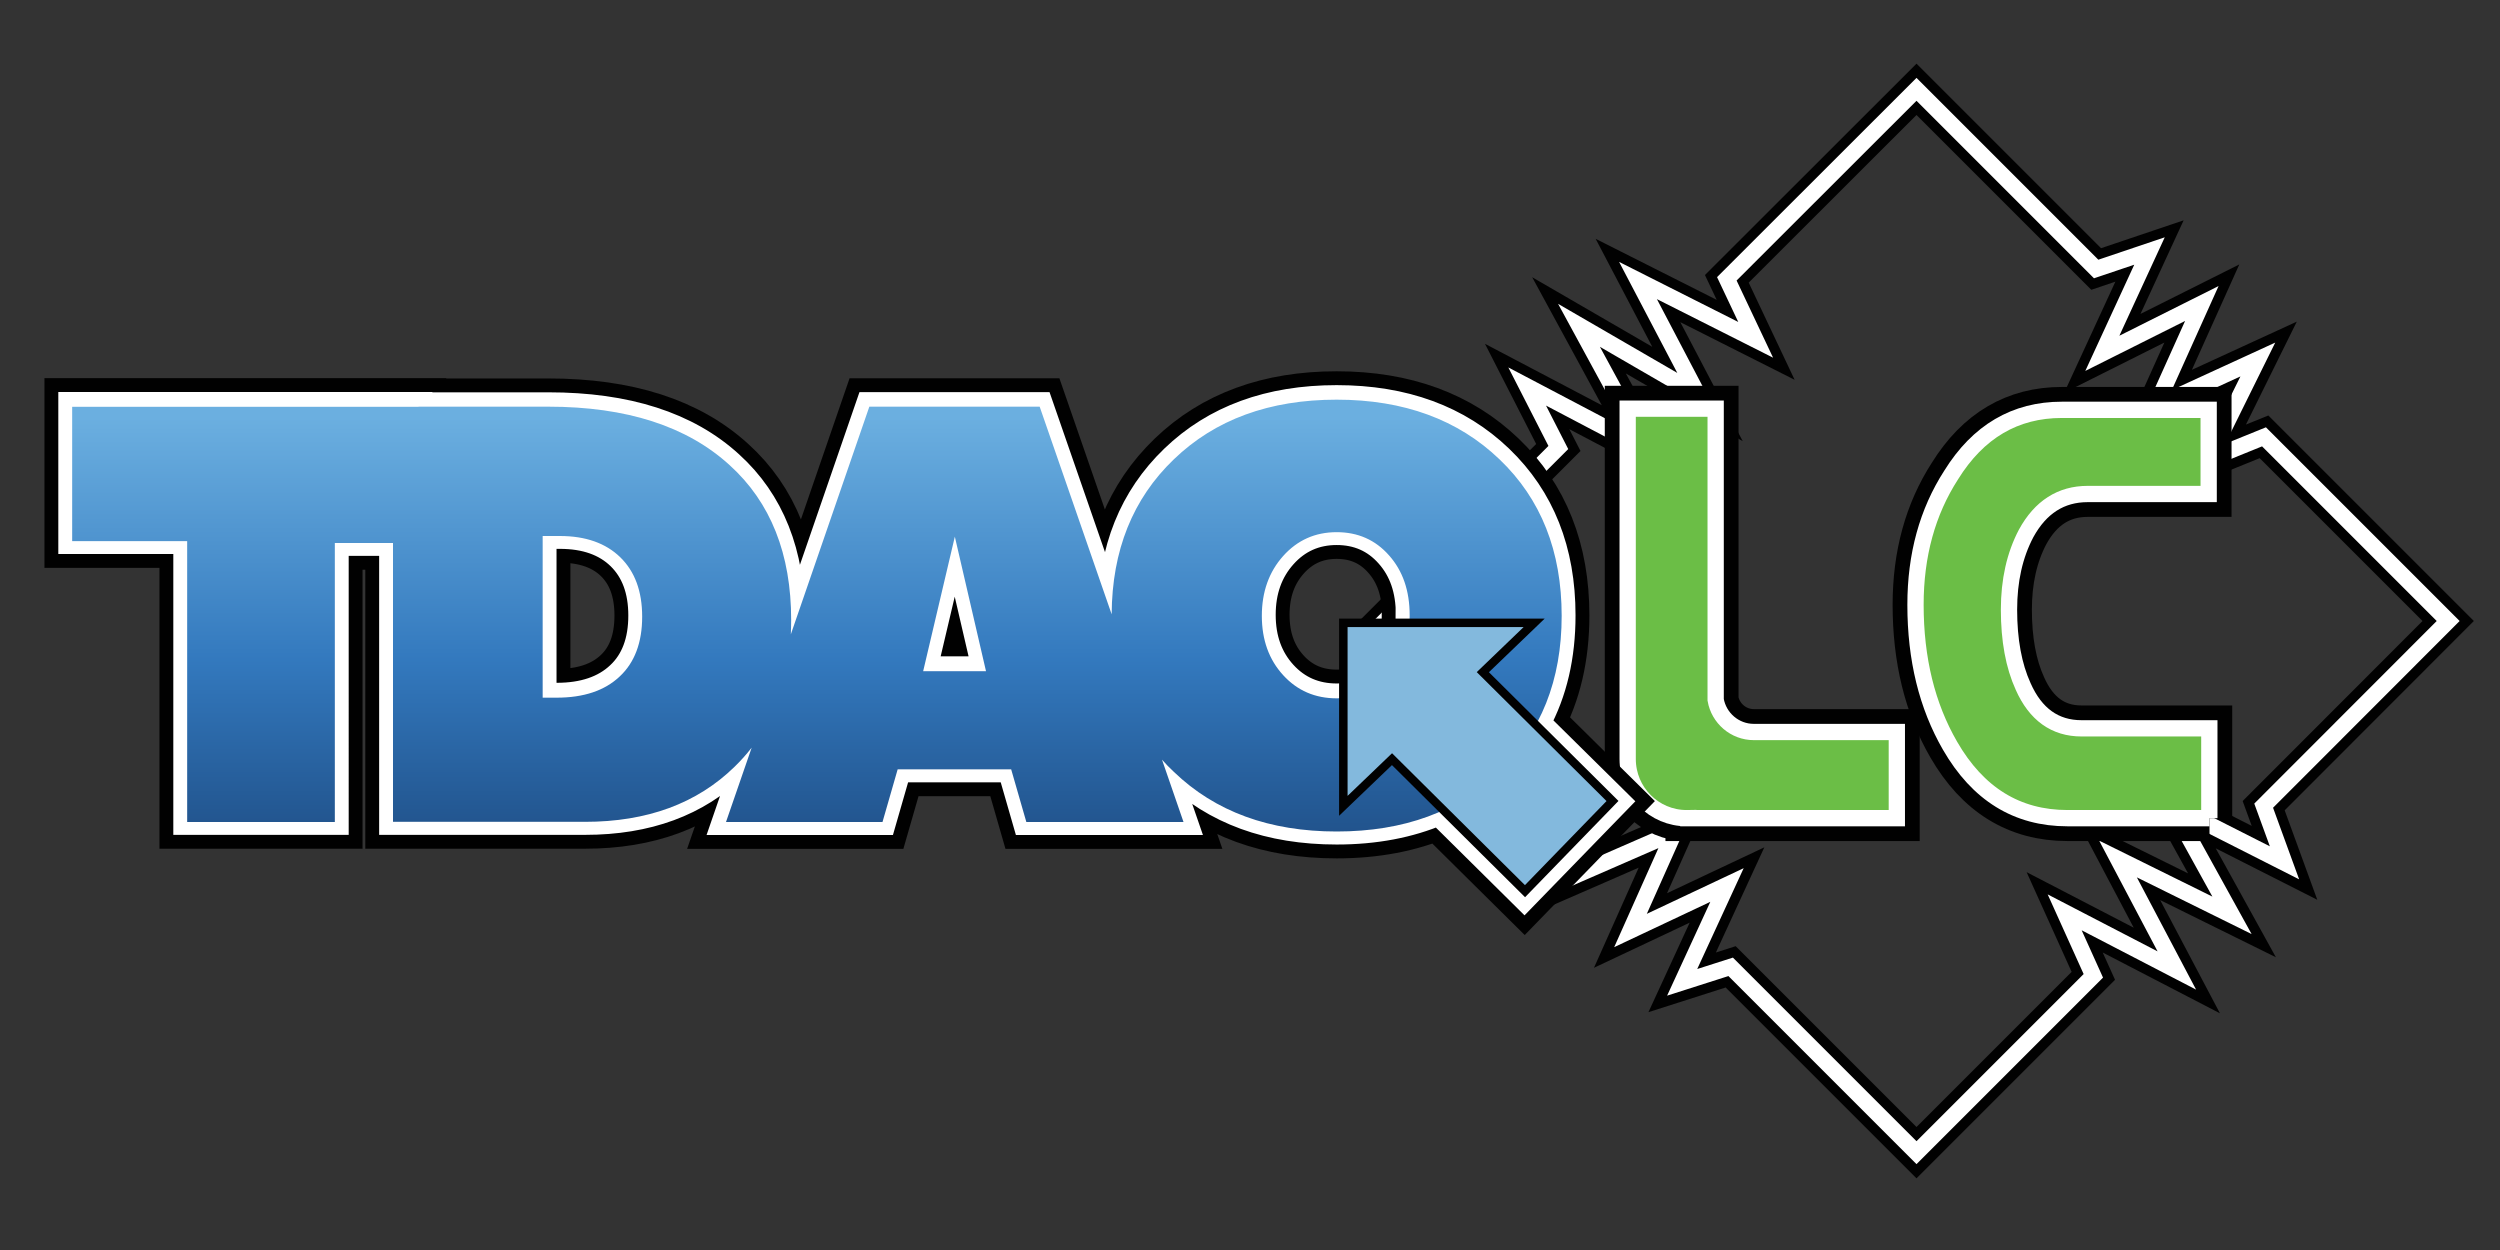 <?xml version="1.0" encoding="utf-8"?>
<!-- Generator: Adobe Illustrator 24.0.1, SVG Export Plug-In . SVG Version: 6.00 Build 0)  -->
<svg version="1.1" id="Layer_1" xmlns="http://www.w3.org/2000/svg" xmlns:xlink="http://www.w3.org/1999/xlink" x="0px" y="0px"
	 viewBox="0 0 150 75" style="enable-background:new 0 0 150 75;" xml:space="preserve">
<rect x="0" y="0" width="150" height="75" fill="#333333" stroke="none"/>
<style type="text/css">
	.st0{fill:none;stroke:#010101;stroke-width:2.178;}
	.st1{fill:none;stroke:#FFFFFF;stroke-width:0.973;}
	.st2{fill:url(#SVGID_1_);stroke:#010101;stroke-width:2.746;}
	.st3{fill:url(#SVGID_2_);stroke:#010101;stroke-width:2.746;}
	.st4{fill:#6BBE46;stroke:#FFFFFF;stroke-width:0.977;}
	.st5{fill-rule:evenodd;clip-rule:evenodd;fill:#02679A;stroke:#010101;stroke-width:3.326;stroke-linecap:square;}
	.st6{fill-rule:evenodd;clip-rule:evenodd;fill:#02679A;stroke:#FFFFFF;stroke-width:1.663;stroke-linecap:square;}
	.st7{fill-rule:evenodd;clip-rule:evenodd;fill:url(#SVGID_3_);}
	.st8{fill-rule:evenodd;clip-rule:evenodd;fill:#83B9DD;stroke:#010101;stroke-width:0.51;}
</style>
<g>
	<polygon class="st0" points="125.77,16.14 128.97,15.06 126.14,21.2 132.11,18.21 129.33,24.39 135.47,21.57 132.51,27.56 
		135.84,26.21 146.89,37.26 135.82,48.34 137.07,51.77 130.28,48.33 133.92,54.92 127.08,51.54 130.61,58.23 123.88,54.74 
		125.6,58.55 114.99,69.16 103.84,58.01 100.93,58.94 103.62,53.1 97.83,55.83 100.46,49.94 94.52,52.53 97.06,46.53 93.77,47.94 
		83.09,37.26 93.5,26.85 91.63,23.19 98.78,26.95 94.74,19.52 101.85,23.64 98.28,16.83 105.34,20.39 103.61,16.73 114.99,5.36 	"/>
	<polygon class="st1" points="125.77,16.14 128.97,15.06 126.14,21.2 132.11,18.21 129.33,24.39 135.47,21.57 132.51,27.56 
		135.84,26.21 146.89,37.26 135.82,48.34 137.07,51.77 130.28,48.33 133.92,54.92 127.08,51.54 130.61,58.23 123.88,54.74 
		125.6,58.55 114.99,69.16 103.84,58.01 100.93,58.94 103.62,53.1 97.83,55.83 100.46,49.94 94.52,52.53 97.06,46.53 93.77,47.94 
		83.09,37.26 93.5,26.85 91.63,23.19 98.78,26.95 94.74,19.52 101.85,23.64 98.28,16.83 105.34,20.39 103.61,16.73 114.99,5.36 	"/>
	<linearGradient id="SVGID_1_" gradientUnits="userSpaceOnUse" x1="114.942" y1="36.839" x2="132.574" y2="36.839">
		<stop  offset="0" style="stop-color:#FDD700"/>
		<stop  offset="1" style="stop-color:#F07523"/>
	</linearGradient>
	<path class="st2" d="M132.57,49.09h-8.52c-3.03,0-5.38-1.45-7.05-4.35c-1.38-2.39-2.07-5.2-2.07-8.45c0-2.98,0.71-5.57,2.14-7.79
		c1.62-2.61,3.84-3.91,6.64-3.91h8.81v5.05h-7.26c-1.6,0-2.83,0.79-3.69,2.36c-0.69,1.31-1.03,2.83-1.03,4.58
		c0,1.82,0.28,3.36,0.85,4.61c0.74,1.67,1.91,2.51,3.5,2.51h7.67V49.09z"/>
	<linearGradient id="SVGID_2_" gradientUnits="userSpaceOnUse" x1="97.674" y1="36.803" x2="113.835" y2="36.803">
		<stop  offset="0" style="stop-color:#FDD700"/>
		<stop  offset="1" style="stop-color:#F07523"/>
	</linearGradient>
	<path class="st3" d="M105.3,43.92L105.3,43.92c-0.02,0-0.04,0-0.06,0h-0.01c-1.15,0-2.1-0.84-2.29-1.93V24.52h-5.28v21h0
		c0,0.01,0,0.01,0,0.02c0,1.96,1.58,3.55,3.54,3.55h0.02c0.03,0,0.06-0.01,0.08-0.01v0.01h12.51v-5.17H105.3z"/>
	<path class="st4" d="M132.57,49.09h-8.52c-3.03,0-5.38-1.45-7.05-4.35c-1.38-2.39-2.07-5.2-2.07-8.45c0-2.98,0.71-5.57,2.14-7.79
		c1.62-2.61,3.84-3.91,6.64-3.91h8.81v5.05h-7.26c-1.6,0-2.83,0.79-3.69,2.36c-0.69,1.31-1.03,2.83-1.03,4.58
		c0,1.82,0.28,3.36,0.85,4.61c0.74,1.67,1.91,2.51,3.5,2.51h7.67V49.09z"/>
	<path class="st4" d="M105.3,43.92L105.3,43.92c-0.02,0-0.04,0-0.06,0h-0.01c-1.15,0-2.1-0.84-2.29-1.93V24.52h-5.28v21h0
		c0,0.01,0,0.01,0,0.02c0,1.96,1.58,3.55,3.54,3.55h0.02c0.03,0,0.06-0.01,0.08-0.01v0.01h12.51v-5.17H105.3z"/>
	<g>
		<g>
			<path class="st5" d="M25.11,24.35h-1.53H4.33v8.06h6.9v16.85h8.86V32.52h3.49v16.74H35.1c3.73,0,6.72-1.1,8.98-3.31
				c0.37-0.36,0.71-0.74,1.02-1.14l-1.54,4.46h9.39l0.91-3.16h6.81l0.91,3.16h9.43l-1.29-3.74c0.22,0.25,0.46,0.5,0.71,0.74
				c2.48,2.39,5.74,3.57,9.77,3.57c2.3,0,4.35-0.39,6.15-1.16l5.11,5.06l5.49-5.65l-4.76-4.7c1.01-1.86,1.51-4.01,1.51-6.47
				c0-3.88-1.24-7.01-3.73-9.4c-2.48-2.38-5.74-3.58-9.77-3.58c-4.03,0-7.29,1.19-9.77,3.58c-2.46,2.37-3.71,5.46-3.73,9.3
				l-4.32-12.46H52.16l-4.71,13.66c0.01-0.28,0.02-0.57,0.02-0.86c0-3.96-1.23-7.06-3.69-9.29c-2.56-2.34-6.19-3.5-10.88-3.5H25.11z
				 M38.53,36.93c0,1.55-0.45,2.75-1.35,3.59c-0.9,0.85-2.16,1.28-3.78,1.28h-0.84v-9.7h1.03c1.55,0,2.76,0.43,3.63,1.28
				C38.09,34.23,38.53,35.41,38.53,36.93z M59.16,40.21h-3.77l1.9-8.06L59.16,40.21z M84.58,36.86v0.04h-0.01
				c0,1.32-0.43,2.53-1.13,3.44c-0.03,0.04-0.06,0.07-0.1,0.11c-0.82,0.93-1.87,1.39-3.14,1.39c-1.29,0-2.36-0.46-3.21-1.39
				c-0.85-0.93-1.28-2.11-1.28-3.56c0-1.45,0.43-2.64,1.28-3.59c0.85-0.95,1.92-1.43,3.21-1.43c1.27,0,2.32,0.46,3.14,1.39
				C84.17,34.19,84.58,35.39,84.58,36.86z"/>
			<path class="st6" d="M25.11,24.35h-1.53H4.33v8.06h6.9v16.85h8.86V32.52h3.49v16.74H35.1c3.73,0,6.72-1.1,8.98-3.31
				c0.37-0.36,0.71-0.74,1.02-1.14l-1.54,4.46h9.39l0.91-3.16h6.81l0.91,3.16h9.43l-1.29-3.74c0.22,0.25,0.46,0.5,0.71,0.74
				c2.48,2.39,5.74,3.57,9.77,3.57c2.3,0,4.35-0.39,6.15-1.16l5.11,5.06l5.49-5.65l-4.76-4.7c1.01-1.86,1.51-4.01,1.51-6.47
				c0-3.88-1.24-7.01-3.73-9.4c-2.48-2.38-5.74-3.58-9.77-3.58c-4.03,0-7.29,1.19-9.77,3.58c-2.46,2.37-3.71,5.46-3.73,9.3
				l-4.32-12.46H52.16l-4.71,13.66c0.01-0.28,0.02-0.57,0.02-0.86c0-3.96-1.23-7.06-3.69-9.29c-2.56-2.34-6.19-3.5-10.88-3.5H25.11z
				 M38.53,36.93c0,1.55-0.45,2.75-1.35,3.59c-0.9,0.85-2.16,1.28-3.78,1.28h-0.84v-9.7h1.03c1.55,0,2.76,0.43,3.63,1.28
				C38.09,34.23,38.53,35.41,38.53,36.93z M59.16,40.21h-3.77l1.9-8.06L59.16,40.21z M84.58,36.86v0.04h-0.01
				c0,1.32-0.43,2.53-1.13,3.44c-0.03,0.04-0.06,0.07-0.1,0.11c-0.82,0.93-1.87,1.39-3.14,1.39c-1.29,0-2.36-0.46-3.21-1.39
				c-0.85-0.93-1.28-2.11-1.28-3.56c0-1.45,0.43-2.64,1.28-3.59c0.85-0.95,1.92-1.43,3.21-1.43c1.27,0,2.32,0.46,3.14,1.39
				C84.17,34.19,84.58,35.39,84.58,36.86z"/>
			<linearGradient id="SVGID_3_" gradientUnits="userSpaceOnUse" x1="49.022" y1="25.068" x2="49.022" y2="54.752">
				<stop  offset="0" style="stop-color:#6BAFE0"/>
				<stop  offset="0.489" style="stop-color:#3379BE"/>
				<stop  offset="1" style="stop-color:#194276"/>
			</linearGradient>
			<path class="st7" d="M25.11,24.41h-1.53H4.33v8.06h6.9v16.85h8.86V32.58h3.49v16.73H35.1c3.73,0,6.72-1.1,8.98-3.31
				c0.37-0.36,0.71-0.74,1.02-1.14l-1.54,4.46h9.39l0.91-3.16h6.81l0.91,3.16h9.43l-1.29-3.74c0.22,0.25,0.46,0.5,0.71,0.73
				c2.48,2.39,5.74,3.58,9.77,3.58c4.03,0,7.29-1.19,9.77-3.58c2.49-2.38,3.73-5.5,3.73-9.36c0-3.88-1.24-7.01-3.73-9.39
				c-2.48-2.38-5.74-3.58-9.77-3.58c-4.03,0-7.29,1.19-9.77,3.58c-2.46,2.36-3.71,5.46-3.73,9.3l-4.32-12.46H52.16l-4.71,13.66
				c0.01-0.28,0.02-0.57,0.02-0.86c0-3.96-1.23-7.06-3.69-9.29c-2.56-2.34-6.19-3.51-10.88-3.51H25.11z M38.53,37
				c0,1.55-0.45,2.75-1.35,3.59c-0.9,0.85-2.16,1.27-3.78,1.27h-0.84v-9.7h1.03c1.55,0,2.76,0.43,3.63,1.28
				C38.09,34.29,38.53,35.47,38.53,37z M59.16,40.27h-3.77l1.9-8.07L59.16,40.27z M84.58,36.92c0,1.47-0.41,2.67-1.24,3.59
				c-0.82,0.93-1.87,1.39-3.14,1.39c-1.29,0-2.36-0.46-3.21-1.39c-0.85-0.93-1.28-2.11-1.28-3.56c0-1.44,0.43-2.64,1.28-3.59
				c0.85-0.95,1.92-1.43,3.21-1.43c1.27,0,2.32,0.46,3.14,1.39C84.17,34.25,84.58,35.45,84.58,36.92z"/>
			<polygon class="st8" points="80.6,37.37 80.6,48.35 83.52,45.55 91.5,53.47 96.75,48.06 88.97,40.33 92.05,37.37 			"/>
		</g>
	</g>
</g>
</svg>
